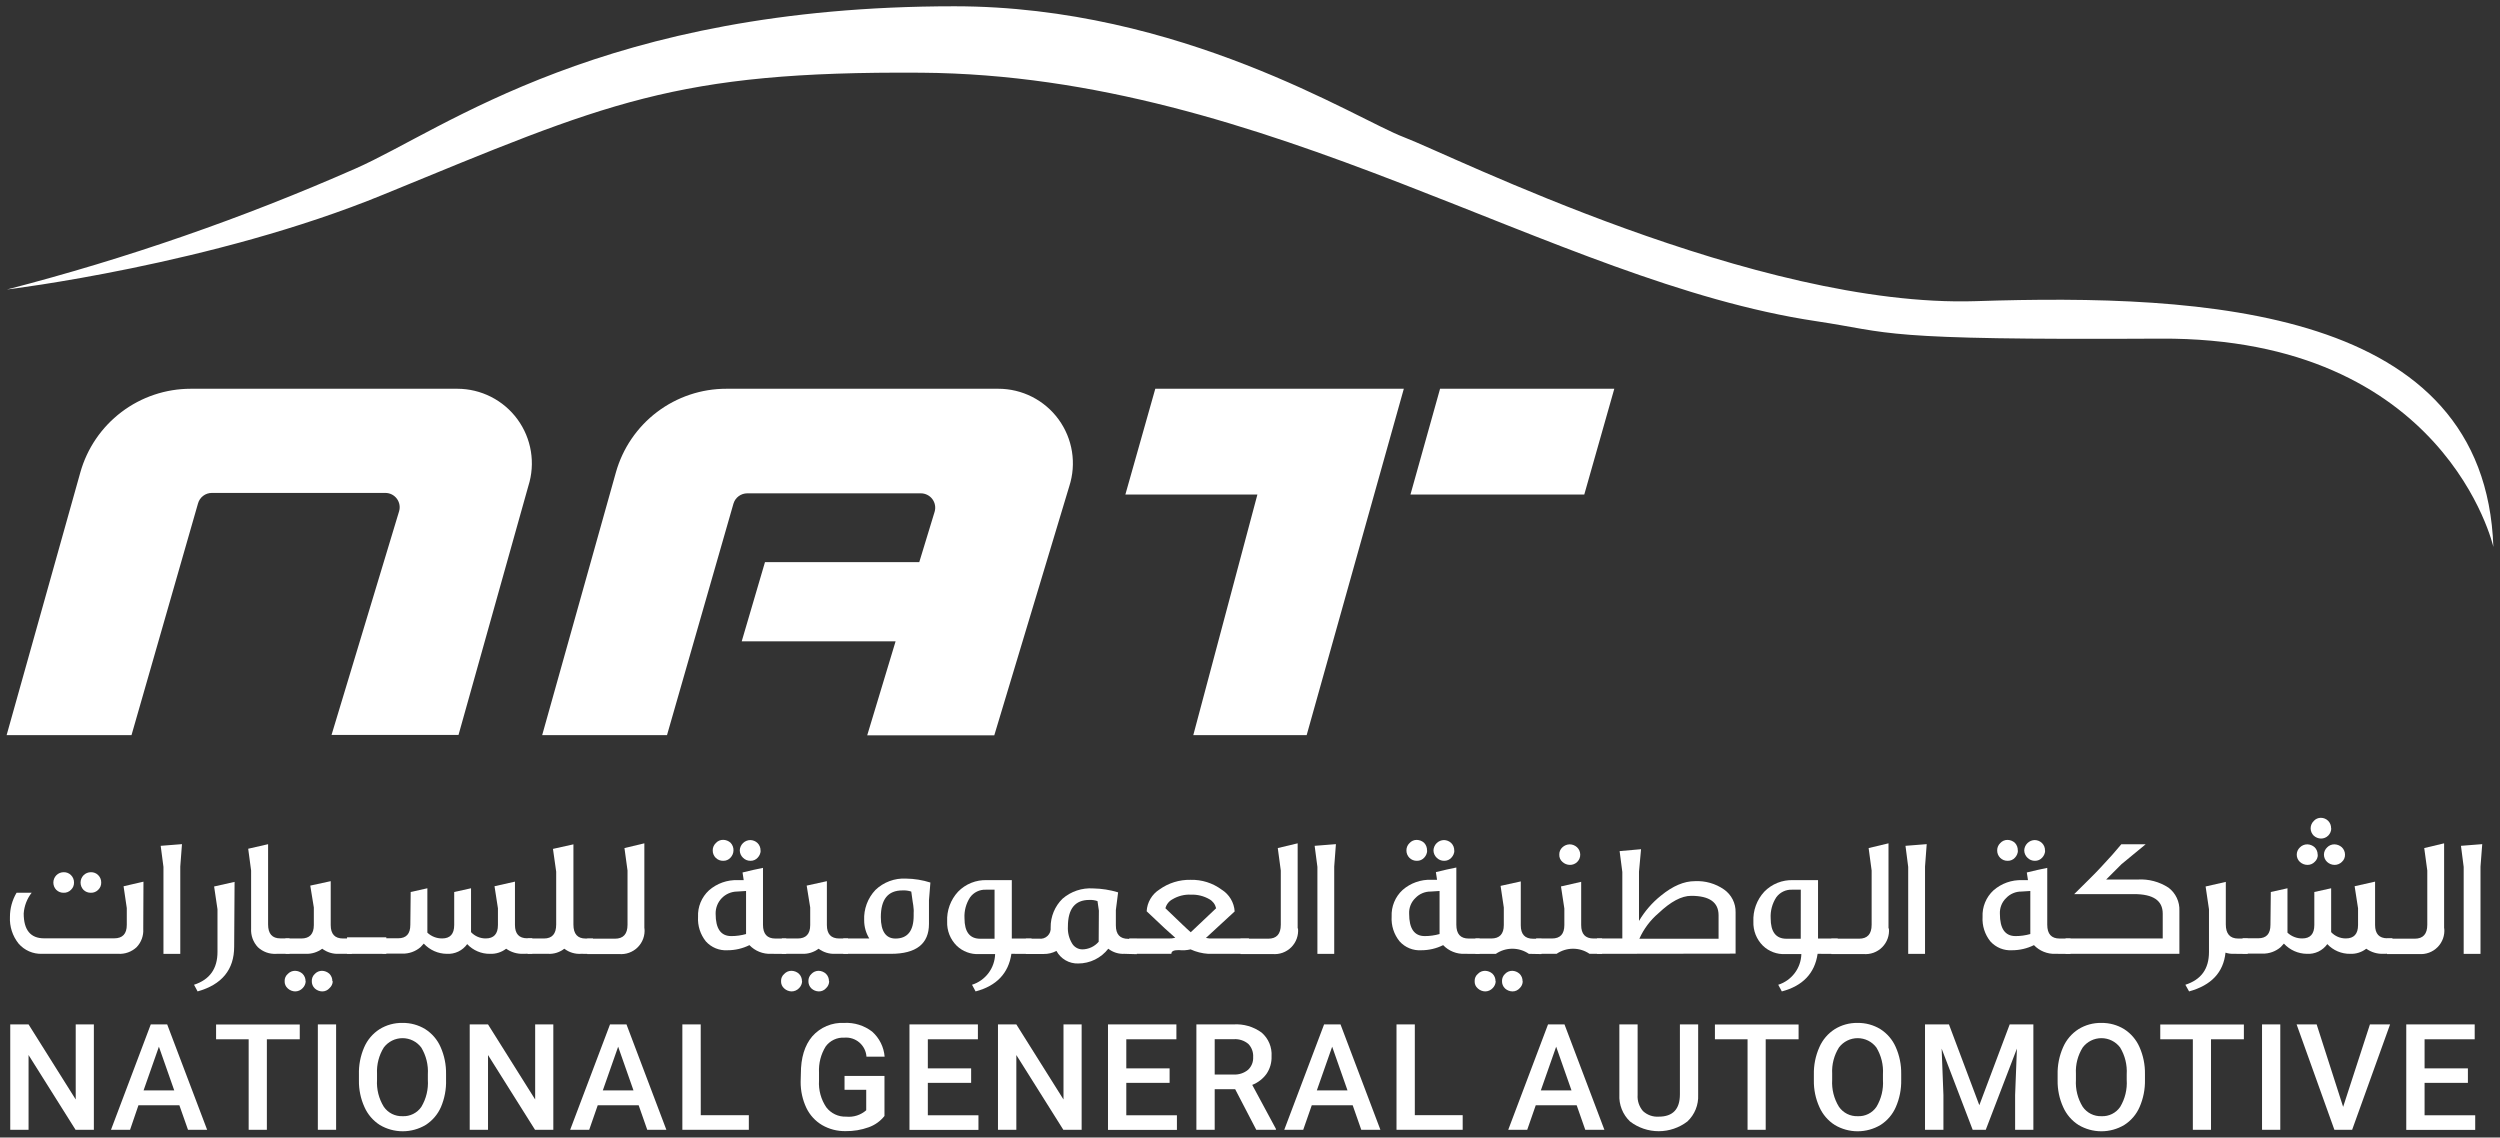 <svg width="189" height="86" viewBox="0 0 189 86" fill="none" xmlns="http://www.w3.org/2000/svg">
<rect x="0" y="0" width="189" height="86" fill="#333333" stroke="none"/>
<path d="M0.523 21.886C9.541 19.556 18.355 16.498 26.878 12.742C33.659 9.754 45.567 0.475 72.154 0.475C89.292 0.475 102.533 9.004 106.129 10.369C109.724 11.733 132.804 23.3 149.374 22.767C166.671 22.206 187.876 23.246 188.499 41.347C188.499 41.347 184.903 25.477 163.327 25.601C141.75 25.724 143.146 25.156 137.289 24.279C117.387 21.302 95.945 5.683 69.652 5.497C50.964 5.366 45.888 7.778 28.985 14.71C16.092 20.007 0.523 21.886 0.523 21.886Z" fill="white"/>
<path d="M14.967 38.069L9.941 55.578H0.5L6.071 35.722C6.581 33.9 7.674 32.295 9.181 31.152C10.689 30.008 12.53 29.39 14.422 29.39H34.575C35.462 29.391 36.335 29.601 37.125 30.002C37.915 30.404 38.599 30.986 39.122 31.701C39.645 32.417 39.992 33.245 40.135 34.12C40.278 34.994 40.213 35.89 39.945 36.735L34.664 55.559H25.065L30.168 38.664C30.218 38.502 30.229 38.331 30.2 38.164C30.171 37.997 30.104 37.839 30.003 37.703C29.902 37.567 29.771 37.456 29.62 37.38C29.468 37.304 29.301 37.265 29.132 37.265H16.018C15.779 37.264 15.546 37.343 15.356 37.488C15.166 37.634 15.029 37.838 14.967 38.069Z" fill="white"/>
<path d="M75.47 29.39H54.922C53.027 29.386 51.184 30.004 49.674 31.147C48.164 32.291 47.07 33.898 46.559 35.722L40.988 55.578H50.425L55.451 38.069C55.519 37.845 55.657 37.649 55.845 37.51C56.033 37.371 56.261 37.296 56.495 37.296H69.616C69.786 37.296 69.953 37.336 70.104 37.412C70.256 37.488 70.387 37.598 70.488 37.734C70.589 37.87 70.657 38.028 70.686 38.195C70.715 38.362 70.705 38.533 70.656 38.695L69.497 42.496H57.833L56.074 48.484H67.707L65.561 55.59H75.168L80.836 36.766C81.11 35.92 81.181 35.02 81.041 34.142C80.901 33.263 80.556 32.43 80.032 31.71C79.509 30.991 78.823 30.406 78.03 30.002C77.237 29.599 76.359 29.389 75.47 29.39Z" fill="white"/>
<path d="M87.34 29.39H106.129L98.783 55.578H90.212L95.06 37.385H85.078L87.34 29.39Z" fill="white"/>
<path d="M122.041 29.39L119.772 37.385H106.631L108.869 29.39H122.041Z" fill="white"/>
<path d="M10.83 70.231C10.846 70.482 10.809 70.734 10.723 70.971C10.636 71.208 10.502 71.424 10.328 71.607C10.143 71.78 9.924 71.914 9.685 72.001C9.447 72.087 9.193 72.124 8.94 72.109H3.168C2.835 72.12 2.504 72.056 2.199 71.922C1.894 71.788 1.623 71.588 1.405 71.336C0.949 70.766 0.716 70.048 0.752 69.318C0.751 68.674 0.925 68.043 1.254 67.49H2.395C2.042 67.941 1.832 68.488 1.792 69.059C1.792 70.308 2.306 70.938 3.338 70.938H8.634C9.265 70.938 9.585 70.602 9.585 69.921V68.649L9.342 67.002L10.846 66.654L10.83 70.231ZM4.807 67.493C4.603 67.497 4.405 67.419 4.258 67.277C4.114 67.129 4.033 66.93 4.033 66.724C4.033 66.517 4.114 66.319 4.258 66.171C4.331 66.096 4.419 66.037 4.516 65.997C4.613 65.957 4.718 65.938 4.822 65.939C4.923 65.937 5.022 65.955 5.115 65.992C5.208 66.029 5.293 66.085 5.364 66.156C5.439 66.23 5.499 66.318 5.539 66.416C5.578 66.514 5.598 66.618 5.596 66.724C5.598 66.824 5.579 66.923 5.542 67.016C5.504 67.108 5.447 67.192 5.375 67.261C5.303 67.339 5.214 67.399 5.116 67.439C5.018 67.479 4.913 67.498 4.807 67.493ZM6.864 67.493C6.659 67.497 6.462 67.419 6.315 67.277C6.171 67.129 6.09 66.93 6.09 66.724C6.09 66.517 6.171 66.319 6.315 66.171C6.388 66.096 6.476 66.037 6.573 65.997C6.67 65.957 6.774 65.938 6.879 65.939C6.979 65.937 7.079 65.955 7.172 65.992C7.265 66.029 7.35 66.085 7.42 66.156C7.496 66.23 7.555 66.318 7.595 66.416C7.635 66.514 7.655 66.618 7.652 66.724C7.655 66.824 7.636 66.923 7.598 67.016C7.56 67.108 7.504 67.192 7.432 67.261C7.36 67.338 7.272 67.398 7.175 67.438C7.078 67.478 6.973 67.497 6.868 67.493H6.864Z" fill="white"/>
<path d="M13.629 65.514V72.11H12.357V65.537L12.148 63.944L13.757 63.817L13.629 65.514Z" fill="white"/>
<path d="M17.703 71.568C17.703 73.304 16.775 74.437 14.939 74.951L14.668 74.448C15.851 74.062 16.442 73.238 16.442 71.966V68.742L16.187 67.018L17.734 66.67L17.703 71.568Z" fill="white"/>
<path d="M20.878 72.11C20.627 72.124 20.374 72.088 20.137 72.002C19.9 71.916 19.683 71.783 19.498 71.611C19.32 71.423 19.183 71.2 19.094 70.957C19.006 70.713 18.968 70.454 18.984 70.196V65.812L18.764 64.165L20.268 63.821V69.887C20.268 70.594 20.577 70.942 21.195 70.942H21.887V72.102L20.878 72.11Z" fill="white"/>
<path d="M23.112 74.178C23.105 74.376 23.022 74.565 22.88 74.704C22.808 74.781 22.72 74.843 22.623 74.886C22.526 74.928 22.421 74.951 22.315 74.951C22.11 74.947 21.914 74.868 21.762 74.731C21.68 74.662 21.616 74.575 21.574 74.477C21.531 74.379 21.512 74.273 21.519 74.166C21.515 74.063 21.536 73.961 21.578 73.867C21.62 73.774 21.683 73.691 21.762 73.625C21.832 73.551 21.916 73.493 22.009 73.453C22.102 73.413 22.202 73.392 22.304 73.393C22.512 73.395 22.713 73.474 22.868 73.613C22.943 73.687 23.002 73.775 23.042 73.872C23.082 73.969 23.102 74.073 23.1 74.178H23.112ZM25.617 72.109C25.166 72.131 24.721 71.995 24.36 71.723C24.004 71.988 23.567 72.124 23.123 72.109H21.577V70.95H22.775C23.405 70.95 23.726 70.613 23.726 69.933V68.607L23.456 66.952L25.002 66.616V69.933C25.002 70.613 25.308 70.95 25.938 70.95H26.595V72.109H25.617ZM25.157 74.178C25.154 74.278 25.131 74.376 25.088 74.467C25.046 74.557 24.985 74.638 24.909 74.704C24.841 74.783 24.756 74.846 24.66 74.889C24.565 74.932 24.461 74.953 24.356 74.951C24.152 74.947 23.955 74.868 23.804 74.731C23.727 74.659 23.666 74.571 23.626 74.474C23.586 74.376 23.567 74.271 23.572 74.166C23.569 74.064 23.588 73.963 23.628 73.87C23.668 73.777 23.728 73.693 23.804 73.625C23.873 73.551 23.957 73.493 24.05 73.453C24.143 73.413 24.244 73.392 24.345 73.393C24.549 73.398 24.746 73.476 24.898 73.613C24.972 73.687 25.03 73.775 25.07 73.872C25.109 73.969 25.128 74.073 25.126 74.178H25.157Z" fill="white"/>
<path d="M29.206 70.861V72.11H26.236V70.861H29.206Z" fill="white"/>
<path d="M39.55 72.109C39.091 72.124 38.64 71.989 38.266 71.723C37.917 71.992 37.484 72.129 37.044 72.109C36.722 72.114 36.402 72.051 36.105 71.924C35.808 71.798 35.541 71.611 35.32 71.375C35.146 71.618 34.912 71.814 34.642 71.942C34.371 72.07 34.073 72.128 33.774 72.109C33.447 72.106 33.124 72.035 32.826 71.902C32.528 71.769 32.259 71.576 32.038 71.336L31.794 71.603C31.413 71.932 30.922 72.107 30.418 72.094H28.914V70.934H30.097C30.716 70.934 31.021 70.598 31.021 69.917L31.048 67.435L32.309 67.153V70.509C32.61 70.794 33.011 70.95 33.426 70.946C34.033 70.946 34.338 70.609 34.338 69.929V67.435L35.61 67.153V70.47C35.752 70.621 35.923 70.741 36.114 70.823C36.304 70.905 36.509 70.947 36.716 70.946C37.334 70.946 37.644 70.609 37.644 69.929V68.669L37.385 66.999L38.931 66.651V69.929C38.931 70.598 39.24 70.934 39.855 70.934H40.242V72.094L39.55 72.109Z" fill="white"/>
<path d="M43.931 72.109C43.474 72.138 43.023 72 42.659 71.723C42.312 71.996 41.878 72.134 41.437 72.109H39.891V70.95H41.124C41.742 70.95 42.048 70.602 42.048 69.894V65.901L41.804 64.176L43.351 63.832V69.898C43.351 70.606 43.66 70.954 44.275 70.954H44.828V72.113L43.931 72.109Z" fill="white"/>
<path d="M48.724 70.192C48.749 70.452 48.716 70.714 48.627 70.96C48.539 71.205 48.397 71.428 48.213 71.613C48.028 71.798 47.805 71.939 47.559 72.028C47.314 72.116 47.051 72.149 46.791 72.125H44.395V70.965H46.49C47.12 70.965 47.441 70.617 47.441 69.91V65.812L47.209 64.114L48.713 63.755V70.192H48.724Z" fill="white"/>
<path d="M58.289 72.109C57.986 72.122 57.684 72.07 57.402 71.957C57.121 71.844 56.867 71.672 56.657 71.452C56.142 71.708 55.574 71.84 54.999 71.839C54.694 71.858 54.388 71.808 54.105 71.692C53.822 71.576 53.568 71.397 53.364 71.17C52.944 70.647 52.733 69.987 52.772 69.318C52.755 68.944 52.82 68.57 52.962 68.224C53.105 67.877 53.321 67.566 53.596 67.312C54.198 66.784 54.98 66.507 55.78 66.538H56.224L56.136 65.959C56.7 65.819 57.216 65.703 57.682 65.611V69.91C57.682 70.606 57.991 70.954 58.621 70.954H59.441V72.113L58.289 72.109ZM55.451 64.308C55.444 64.504 55.365 64.691 55.231 64.834C55.163 64.912 55.077 64.975 54.982 65.017C54.886 65.059 54.782 65.08 54.678 65.077C54.573 65.08 54.468 65.062 54.37 65.023C54.272 64.984 54.182 64.926 54.108 64.851C54.033 64.776 53.975 64.687 53.936 64.589C53.897 64.491 53.879 64.386 53.882 64.281C53.881 64.179 53.902 64.079 53.942 63.986C53.982 63.893 54.04 63.809 54.114 63.739C54.184 63.659 54.27 63.595 54.368 63.552C54.466 63.509 54.572 63.489 54.678 63.492C54.883 63.496 55.079 63.575 55.231 63.712C55.306 63.791 55.364 63.884 55.402 63.986C55.44 64.087 55.456 64.195 55.451 64.304V64.308ZM55.722 67.401C55.505 67.404 55.291 67.45 55.091 67.536C54.892 67.622 54.712 67.747 54.561 67.904C54.411 68.06 54.292 68.245 54.214 68.447C54.135 68.649 54.097 68.865 54.102 69.082C54.102 70.2 54.489 70.768 55.285 70.768C55.663 70.768 56.039 70.716 56.402 70.613V67.358L55.722 67.401ZM57.508 64.308C57.5 64.504 57.422 64.691 57.288 64.834C57.219 64.912 57.134 64.975 57.039 65.017C56.943 65.059 56.839 65.08 56.735 65.077C56.63 65.079 56.526 65.059 56.429 65.019C56.332 64.979 56.244 64.92 56.17 64.845C56.093 64.773 56.032 64.685 55.99 64.588C55.948 64.491 55.927 64.386 55.927 64.281C55.937 64.075 56.024 63.88 56.172 63.737C56.32 63.593 56.517 63.511 56.723 63.508C56.925 63.512 57.117 63.591 57.264 63.728C57.343 63.804 57.404 63.897 57.444 63.999C57.484 64.101 57.502 64.21 57.496 64.319L57.508 64.308Z" fill="white"/>
<path d="M60.641 74.178C60.634 74.376 60.551 74.565 60.409 74.704C60.337 74.781 60.249 74.843 60.152 74.886C60.055 74.928 59.95 74.951 59.844 74.951C59.64 74.947 59.443 74.868 59.292 74.731C59.21 74.662 59.145 74.575 59.103 74.477C59.061 74.379 59.042 74.273 59.048 74.166C59.045 74.063 59.065 73.961 59.107 73.867C59.15 73.774 59.212 73.691 59.292 73.625C59.361 73.552 59.444 73.493 59.536 73.453C59.629 73.413 59.728 73.393 59.829 73.393C60.039 73.395 60.241 73.473 60.397 73.613C60.472 73.687 60.531 73.775 60.571 73.872C60.611 73.969 60.631 74.073 60.629 74.178H60.641ZM63.146 72.109C62.694 72.131 62.248 71.994 61.886 71.723C61.531 71.989 61.096 72.126 60.653 72.109H59.106V70.95H60.301C60.931 70.95 61.252 70.613 61.252 69.933V68.607L60.985 66.952L62.512 66.616V69.933C62.512 70.613 62.821 70.95 63.452 70.95H64.109V72.109H63.146ZM62.686 74.178C62.685 74.277 62.664 74.374 62.624 74.465C62.585 74.555 62.527 74.636 62.454 74.704C62.386 74.783 62.301 74.846 62.205 74.889C62.11 74.932 62.006 74.953 61.901 74.951C61.696 74.947 61.5 74.868 61.348 74.731C61.271 74.659 61.211 74.571 61.171 74.474C61.131 74.376 61.112 74.271 61.116 74.166C61.114 74.064 61.133 73.963 61.173 73.87C61.213 73.777 61.273 73.693 61.348 73.625C61.417 73.552 61.501 73.493 61.593 73.453C61.685 73.413 61.785 73.393 61.886 73.393C62.09 73.397 62.287 73.476 62.439 73.613C62.514 73.687 62.573 73.775 62.613 73.872C62.653 73.969 62.672 74.073 62.67 74.178H62.686Z" fill="white"/>
<path d="M70.23 68.058V69.848C70.23 71.352 69.267 72.109 67.349 72.109H63.75V70.95H65.718C65.464 70.536 65.33 70.059 65.331 69.573C65.312 69.155 65.377 68.736 65.522 68.343C65.668 67.95 65.891 67.59 66.178 67.285C66.484 66.989 66.849 66.76 67.248 66.612C67.647 66.463 68.072 66.399 68.498 66.422C69.122 66.43 69.743 66.53 70.338 66.72L70.23 68.058ZM68.892 67.404C68.677 67.333 68.45 67.302 68.223 67.316C67.133 67.316 66.591 67.984 66.591 69.334C66.591 70.412 66.978 70.954 67.697 70.954C68.61 70.954 69.073 70.374 69.073 69.229V68.997C69.081 68.912 69.081 68.827 69.073 68.742C69.059 68.544 69.033 68.346 68.996 68.151L68.892 67.404Z" fill="white"/>
<path d="M76.461 72.109C76.244 73.586 75.332 74.537 73.755 74.951L73.484 74.448C73.98 74.291 74.415 73.983 74.728 73.568C75.041 73.152 75.217 72.649 75.231 72.129H74.01C73.701 72.144 73.393 72.096 73.104 71.987C72.815 71.879 72.551 71.713 72.328 71.499C72.087 71.261 71.899 70.977 71.774 70.662C71.65 70.348 71.592 70.012 71.605 69.674C71.585 69.261 71.648 68.849 71.789 68.46C71.931 68.072 72.148 67.716 72.429 67.412C72.711 67.122 73.052 66.894 73.428 66.743C73.804 66.593 74.208 66.523 74.613 66.538H76.492V70.954H77.984V72.113L76.461 72.109ZM75.189 67.261H74.532C74.3 67.251 74.069 67.299 73.861 67.4C73.652 67.501 73.472 67.653 73.337 67.841C73.032 68.31 72.884 68.864 72.916 69.423C72.916 70.439 73.302 70.969 74.11 70.969H75.189V67.261Z" fill="white"/>
<path d="M85.008 72.109C84.568 72.134 84.133 71.996 83.787 71.723C83.518 72.07 83.174 72.351 82.78 72.545C82.386 72.738 81.953 72.839 81.513 72.84C81.178 72.85 80.846 72.767 80.555 72.599C80.264 72.431 80.025 72.185 79.867 71.889C79.571 72.047 79.239 72.127 78.904 72.121H77.555V70.961H78.544C78.662 70.979 78.782 70.97 78.895 70.934C79.008 70.898 79.111 70.837 79.197 70.754C79.283 70.672 79.348 70.571 79.388 70.46C79.429 70.348 79.443 70.229 79.43 70.111C79.425 69.706 79.503 69.305 79.658 68.932C79.812 68.559 80.041 68.22 80.331 67.938C80.972 67.385 81.805 67.107 82.65 67.165C83.287 67.176 83.92 67.276 84.529 67.462L84.359 68.8V69.96C84.359 70.64 84.668 70.977 85.298 70.977H85.94V72.136L85.008 72.109ZM83.075 68.843L82.971 68.124C82.772 68.054 82.562 68.024 82.353 68.035C81.274 68.035 80.733 68.703 80.733 70.053C80.708 70.494 80.815 70.933 81.042 71.313C81.12 71.45 81.232 71.564 81.368 71.645C81.503 71.726 81.657 71.77 81.815 71.773C82.052 71.772 82.285 71.719 82.5 71.62C82.715 71.521 82.906 71.376 83.06 71.197L83.075 68.843Z" fill="white"/>
<path d="M91.346 72.109C90.883 72.081 90.43 71.966 90.008 71.773C89.719 71.842 89.419 71.861 89.123 71.827C88.737 71.827 88.555 71.905 88.555 72.109H85.369V70.95H88.35C88.519 70.955 88.688 70.937 88.853 70.896L88.079 70.204L86.688 68.893C86.705 68.561 86.802 68.239 86.971 67.952C87.139 67.665 87.373 67.423 87.654 67.246C88.338 66.754 89.163 66.498 90.004 66.515C90.85 66.492 91.68 66.754 92.359 67.258C92.642 67.434 92.878 67.676 93.049 67.962C93.22 68.249 93.32 68.572 93.341 68.905L91.168 70.907L91.423 70.946C91.467 70.953 91.511 70.953 91.555 70.946H94.42V72.106L91.346 72.109ZM91.938 68.665C91.906 68.523 91.845 68.388 91.759 68.271C91.672 68.154 91.562 68.056 91.435 67.984C91.011 67.738 90.525 67.618 90.035 67.636C89.547 67.612 89.063 67.734 88.644 67.984C88.511 68.053 88.394 68.149 88.302 68.267C88.209 68.384 88.142 68.52 88.106 68.665L89.405 69.91C89.622 70.13 89.827 70.296 90.02 70.478L91.938 68.665Z" fill="white"/>
<path d="M98.131 70.192C98.155 70.452 98.122 70.714 98.033 70.96C97.945 71.205 97.803 71.428 97.619 71.613C97.434 71.798 97.211 71.939 96.965 72.028C96.72 72.116 96.457 72.149 96.198 72.125H93.781V70.965H95.877C96.507 70.965 96.828 70.617 96.828 69.91V65.812L96.6 64.114L98.103 63.755V70.192H98.131Z" fill="white"/>
<path d="M100.867 65.514V72.11H99.596V65.537L99.387 63.944L100.995 63.817L100.867 65.514Z" fill="white"/>
<path d="M110.737 72.109C110.433 72.123 110.13 72.071 109.848 71.957C109.566 71.844 109.312 71.672 109.102 71.452C108.588 71.708 108.021 71.84 107.447 71.839C107.141 71.858 106.836 71.808 106.553 71.692C106.269 71.576 106.016 71.398 105.812 71.17C105.381 70.642 105.166 69.971 105.208 69.291C105.191 68.917 105.256 68.544 105.399 68.197C105.541 67.85 105.757 67.539 106.032 67.285C106.634 66.757 107.416 66.48 108.216 66.511H108.641L108.553 65.932C109.117 65.792 109.632 65.676 110.099 65.584V69.91C110.099 70.606 110.408 70.954 111.035 70.954H111.858V72.113L110.737 72.109ZM107.895 64.308C107.888 64.504 107.809 64.691 107.675 64.834C107.606 64.912 107.521 64.975 107.426 65.017C107.33 65.059 107.226 65.079 107.122 65.077C107.017 65.08 106.912 65.062 106.814 65.023C106.716 64.984 106.626 64.926 106.552 64.851C106.477 64.776 106.419 64.687 106.38 64.589C106.341 64.491 106.323 64.386 106.326 64.281C106.325 64.18 106.346 64.079 106.386 63.986C106.426 63.893 106.484 63.809 106.558 63.739C106.627 63.661 106.712 63.599 106.807 63.557C106.903 63.515 107.006 63.494 107.111 63.496C107.315 63.501 107.512 63.579 107.663 63.716C107.738 63.795 107.796 63.888 107.834 63.99C107.872 64.091 107.889 64.2 107.884 64.308H107.895ZM108.166 67.401C107.95 67.398 107.735 67.44 107.535 67.524C107.336 67.607 107.156 67.731 107.006 67.888C106.846 68.041 106.72 68.227 106.638 68.433C106.556 68.639 106.52 68.861 106.531 69.082C106.531 70.2 106.917 70.768 107.714 70.768C108.091 70.768 108.467 70.716 108.831 70.613V67.358L108.166 67.401ZM109.952 64.308C109.944 64.504 109.866 64.691 109.732 64.834C109.663 64.912 109.578 64.975 109.482 65.017C109.387 65.059 109.283 65.079 109.179 65.077C109.074 65.079 108.97 65.059 108.873 65.019C108.776 64.979 108.688 64.92 108.614 64.845C108.537 64.773 108.476 64.685 108.434 64.588C108.392 64.491 108.371 64.386 108.371 64.281C108.381 64.075 108.468 63.88 108.616 63.737C108.764 63.593 108.961 63.511 109.167 63.508C109.368 63.513 109.561 63.591 109.709 63.728C109.787 63.804 109.848 63.897 109.888 63.999C109.928 64.101 109.946 64.21 109.94 64.319L109.952 64.308Z" fill="white"/>
<path d="M113.077 74.178C113.07 74.376 112.987 74.565 112.845 74.704C112.773 74.781 112.685 74.844 112.588 74.886C112.491 74.929 112.386 74.951 112.28 74.951C112.076 74.947 111.879 74.868 111.728 74.731C111.645 74.663 111.58 74.576 111.537 74.478C111.495 74.38 111.477 74.273 111.484 74.166C111.48 74.063 111.5 73.961 111.542 73.867C111.584 73.773 111.648 73.69 111.728 73.625C111.796 73.552 111.88 73.493 111.972 73.453C112.065 73.413 112.164 73.393 112.265 73.393C112.475 73.395 112.677 73.474 112.833 73.614C112.907 73.687 112.966 73.775 113.005 73.872C113.044 73.969 113.063 74.073 113.061 74.178H113.077ZM115.582 72.11C115.215 71.858 114.78 71.723 114.335 71.723C113.89 71.723 113.455 71.858 113.088 72.11H111.542V70.95H112.737C113.367 70.95 113.688 70.613 113.688 69.933V68.607L113.444 66.972L114.971 66.635V69.952C114.971 70.633 115.28 70.969 115.911 70.969H116.537V72.129L115.582 72.11ZM115.118 74.178C115.118 74.276 115.098 74.374 115.059 74.465C115.019 74.555 114.962 74.636 114.89 74.704C114.822 74.783 114.737 74.846 114.641 74.889C114.546 74.932 114.442 74.953 114.337 74.951C114.132 74.947 113.936 74.868 113.784 74.731C113.707 74.659 113.647 74.571 113.607 74.474C113.566 74.376 113.548 74.272 113.552 74.166C113.55 74.065 113.569 73.964 113.609 73.87C113.649 73.777 113.709 73.693 113.784 73.625C113.853 73.552 113.936 73.493 114.029 73.453C114.121 73.413 114.221 73.393 114.322 73.393C114.526 73.398 114.723 73.476 114.874 73.614C114.949 73.687 115.009 73.775 115.049 73.872C115.088 73.969 115.108 74.073 115.106 74.178H115.118Z" fill="white"/>
<path d="M120.171 72.109C119.804 71.858 119.369 71.723 118.924 71.723C118.479 71.723 118.044 71.858 117.677 72.109H116.131V70.95H117.325C117.956 70.95 118.265 70.613 118.265 69.933V68.684L118.01 67.014L119.537 66.666V69.933C119.537 70.613 119.846 70.95 120.476 70.95H121.118V72.109H120.171ZM118.679 65.386C118.474 65.382 118.277 65.304 118.126 65.166C118.044 65.097 117.979 65.011 117.937 64.913C117.895 64.815 117.876 64.708 117.882 64.602C117.88 64.5 117.899 64.399 117.939 64.306C117.979 64.212 118.039 64.129 118.114 64.06C118.266 63.915 118.468 63.834 118.679 63.832C118.879 63.837 119.071 63.914 119.22 64.049C119.295 64.119 119.356 64.204 119.398 64.297C119.44 64.391 119.464 64.493 119.466 64.596C119.469 64.699 119.451 64.801 119.413 64.897C119.375 64.993 119.319 65.081 119.247 65.154C119.173 65.23 119.084 65.289 118.987 65.329C118.889 65.369 118.784 65.389 118.679 65.386Z" fill="white"/>
<path d="M120.734 72.109V70.95H122.648V65.924L122.443 64.343L124.063 64.2L123.908 65.897V69.624C124.34 68.89 124.902 68.241 125.567 67.71C126.468 66.975 127.314 66.616 128.126 66.616C128.913 66.575 129.691 66.796 130.338 67.246C130.614 67.439 130.838 67.698 130.991 67.999C131.143 68.299 131.219 68.633 131.211 68.97V72.094L120.734 72.109ZM129.924 69.191C129.924 68.212 129.232 67.725 127.856 67.725C127.121 67.725 126.309 68.162 125.385 69.036C124.763 69.564 124.268 70.224 123.935 70.969H129.924V69.191Z" fill="white"/>
<path d="M137.412 72.109C137.196 73.586 136.283 74.537 134.706 74.951L134.435 74.448C134.931 74.291 135.366 73.983 135.679 73.568C135.993 73.152 136.168 72.649 136.183 72.129H134.961C134.653 72.144 134.344 72.096 134.055 71.987C133.766 71.879 133.502 71.713 133.279 71.499C133.039 71.261 132.85 70.977 132.725 70.662C132.601 70.348 132.543 70.012 132.556 69.674C132.537 69.261 132.599 68.849 132.741 68.46C132.882 68.072 133.099 67.716 133.38 67.412C133.662 67.122 134.003 66.894 134.379 66.743C134.755 66.593 135.159 66.523 135.564 66.538H137.443V70.954H138.931V72.113L137.412 72.109ZM136.14 67.261H135.479C135.247 67.251 135.017 67.299 134.808 67.4C134.599 67.501 134.419 67.653 134.284 67.841C133.979 68.31 133.832 68.864 133.863 69.423C133.863 70.439 134.25 70.969 135.058 70.969H136.136L136.14 67.261Z" fill="white"/>
<path d="M142.802 70.192C142.827 70.452 142.794 70.714 142.705 70.96C142.617 71.205 142.475 71.428 142.29 71.613C142.106 71.798 141.883 71.939 141.637 72.028C141.391 72.116 141.129 72.149 140.869 72.125H138.449V70.965H140.545C141.175 70.965 141.496 70.617 141.496 69.91V65.812L141.268 64.114L142.771 63.755V70.192H142.802Z" fill="white"/>
<path d="M145.532 65.514V72.11H144.26V65.537L144.055 63.944L145.659 63.817L145.532 65.514Z" fill="white"/>
<path d="M155.398 72.109C155.095 72.123 154.793 72.07 154.512 71.957C154.23 71.844 153.976 71.672 153.767 71.452C153.251 71.707 152.684 71.84 152.108 71.839C151.803 71.858 151.497 71.808 151.214 71.692C150.931 71.576 150.678 71.398 150.473 71.17C150.053 70.647 149.843 69.987 149.882 69.318C149.865 68.944 149.929 68.571 150.072 68.224C150.214 67.877 150.43 67.566 150.705 67.312C151.307 66.784 152.089 66.507 152.889 66.539H153.315L153.226 65.959C153.79 65.82 154.306 65.704 154.772 65.611V69.91C154.772 70.606 155.081 70.954 155.712 70.954H156.531V72.113L155.398 72.109ZM152.557 64.308C152.549 64.504 152.471 64.691 152.336 64.834C152.268 64.912 152.183 64.975 152.087 65.017C151.992 65.059 151.888 65.08 151.784 65.077C151.678 65.08 151.573 65.062 151.475 65.023C151.377 64.984 151.288 64.926 151.213 64.851C151.139 64.776 151.08 64.687 151.041 64.589C151.002 64.491 150.984 64.386 150.987 64.281C150.987 64.18 151.007 64.079 151.047 63.986C151.087 63.893 151.146 63.809 151.219 63.739C151.288 63.661 151.373 63.599 151.469 63.557C151.564 63.515 151.668 63.494 151.772 63.496C151.977 63.501 152.173 63.579 152.325 63.716C152.4 63.795 152.458 63.888 152.496 63.99C152.533 64.091 152.55 64.2 152.545 64.308H152.557ZM152.827 67.401C152.611 67.398 152.396 67.44 152.197 67.524C151.997 67.607 151.817 67.731 151.668 67.888C151.507 68.041 151.382 68.227 151.3 68.433C151.218 68.639 151.181 68.861 151.192 69.082C151.192 70.2 151.579 70.768 152.375 70.768C152.753 70.768 153.129 70.716 153.492 70.613V67.358L152.827 67.401ZM154.614 64.308C154.606 64.504 154.528 64.691 154.393 64.834C154.324 64.912 154.239 64.975 154.144 65.017C154.048 65.059 153.945 65.079 153.84 65.077C153.735 65.079 153.631 65.059 153.534 65.019C153.437 64.979 153.349 64.92 153.276 64.845C153.199 64.773 153.138 64.685 153.096 64.588C153.054 64.491 153.032 64.386 153.032 64.281C153.042 64.075 153.13 63.88 153.278 63.737C153.426 63.593 153.623 63.511 153.829 63.508C154.03 63.512 154.223 63.591 154.37 63.728C154.448 63.804 154.51 63.897 154.55 63.999C154.59 64.101 154.607 64.21 154.602 64.319L154.614 64.308Z" fill="white"/>
<path d="M156.156 72.109V70.95H163.502V69.071C163.502 68.081 162.783 67.594 161.329 67.594H156.81L157.915 66.5C158.302 66.113 158.623 65.792 158.866 65.522C159.458 64.895 159.96 64.327 160.37 63.828H162.211L160.386 65.332L159.226 66.492H161.619C162.438 66.443 163.251 66.659 163.939 67.107C164.208 67.31 164.423 67.576 164.566 67.881C164.71 68.186 164.777 68.521 164.762 68.858V72.109H156.156Z" fill="white"/>
<path d="M168.89 72.109C168.672 72.119 168.455 72.089 168.248 72.02C168.093 73.509 167.181 74.487 165.495 74.951L165.213 74.448C166.408 74.062 166.999 73.254 166.999 71.966V68.742L166.744 67.018L168.271 66.67V69.886C168.271 70.59 168.58 70.954 169.21 70.954H169.929V72.113L168.89 72.109Z" fill="white"/>
<path d="M180.175 72.109C179.716 72.125 179.265 71.989 178.891 71.723C178.542 71.992 178.11 72.129 177.669 72.109C177.347 72.114 177.027 72.05 176.73 71.924C176.433 71.798 176.166 71.611 175.945 71.375C175.77 71.618 175.537 71.813 175.267 71.942C174.996 72.07 174.698 72.128 174.399 72.109C174.072 72.106 173.749 72.035 173.451 71.902C173.153 71.769 172.884 71.576 172.663 71.336L172.419 71.603C172.037 71.931 171.547 72.106 171.043 72.094H169.539V70.934H170.722C171.341 70.934 171.646 70.598 171.646 69.917L171.673 67.435L172.933 67.153V70.509C173.235 70.794 173.636 70.951 174.051 70.946C174.654 70.946 174.963 70.609 174.963 69.929V67.435L176.235 67.153V70.47C176.377 70.621 176.548 70.741 176.739 70.823C176.929 70.905 177.134 70.946 177.341 70.946C177.959 70.946 178.269 70.609 178.269 69.929V68.669L178.01 66.999L179.556 66.651V69.929C179.556 70.598 179.865 70.934 180.48 70.934H180.867V72.094L180.175 72.109ZM175.226 64.613C175.229 64.715 175.209 64.816 175.169 64.909C175.129 65.003 175.07 65.086 174.994 65.154C174.923 65.229 174.837 65.288 174.742 65.328C174.647 65.368 174.544 65.388 174.441 65.386C174.233 65.384 174.032 65.306 173.877 65.166C173.8 65.096 173.739 65.01 173.697 64.915C173.655 64.82 173.634 64.717 173.634 64.613C173.634 64.509 173.655 64.406 173.697 64.311C173.739 64.216 173.8 64.131 173.877 64.06C173.949 63.987 174.035 63.93 174.13 63.891C174.225 63.852 174.327 63.832 174.43 63.832C174.634 63.837 174.829 63.914 174.982 64.049C175.057 64.122 175.117 64.21 175.156 64.307C175.196 64.404 175.216 64.508 175.214 64.613H175.226ZM176.243 62.622C176.243 62.827 176.161 63.024 176.016 63.169C175.871 63.314 175.675 63.395 175.47 63.395C175.265 63.391 175.068 63.313 174.917 63.175C174.843 63.103 174.785 63.017 174.745 62.922C174.705 62.827 174.684 62.725 174.684 62.622C174.684 62.519 174.705 62.417 174.745 62.322C174.785 62.227 174.843 62.141 174.917 62.069C174.984 61.992 175.067 61.93 175.161 61.888C175.254 61.846 175.356 61.825 175.458 61.826C175.562 61.826 175.664 61.846 175.759 61.887C175.855 61.927 175.941 61.986 176.013 62.06C176.085 62.135 176.142 62.223 176.179 62.319C176.217 62.416 176.234 62.519 176.231 62.622H176.243ZM176.486 65.386C176.282 65.382 176.085 65.304 175.934 65.166C175.857 65.096 175.796 65.01 175.754 64.915C175.712 64.82 175.69 64.717 175.69 64.613C175.69 64.509 175.712 64.406 175.754 64.311C175.796 64.216 175.857 64.131 175.934 64.06C176.004 63.988 176.088 63.93 176.181 63.891C176.274 63.852 176.374 63.832 176.475 63.832C176.683 63.835 176.883 63.912 177.039 64.049C177.116 64.121 177.178 64.209 177.219 64.306C177.261 64.403 177.283 64.507 177.283 64.613C177.286 64.715 177.266 64.816 177.226 64.909C177.186 65.003 177.126 65.086 177.051 65.154C176.977 65.229 176.889 65.288 176.792 65.328C176.695 65.368 176.591 65.388 176.486 65.386Z" fill="white"/>
<path d="M184.787 70.192C184.811 70.45 184.778 70.71 184.691 70.954C184.603 71.199 184.464 71.421 184.281 71.605C184.099 71.789 183.878 71.931 183.635 72.021C183.392 72.111 183.132 72.146 182.873 72.125H180.457V70.965H182.552C183.183 70.965 183.503 70.617 183.503 69.91V65.812L183.272 64.114L184.775 63.755V70.192H184.787Z" fill="white"/>
<path d="M187.526 65.514V72.11H186.254V65.537L186.049 63.944L187.657 63.817L187.526 65.514Z" fill="white"/>
<path d="M2.159 77.445L5.724 83.12V77.445H7.096V85.412H5.712L2.159 79.76V85.412H0.775V77.445H2.159Z" fill="white"/>
<path d="M11.398 77.445H12.639L15.659 85.412H14.213L13.56 83.557H10.467L9.833 85.412H8.391L11.398 77.445ZM13.173 82.436L12.013 79.13L10.853 82.436H13.173Z" fill="white"/>
<path d="M16.336 78.57V77.452H22.661V78.57H20.175V85.413H18.799V78.57H16.336Z" fill="white"/>
<path d="M25.41 85.412H24.029V77.445H25.41V85.412Z" fill="white"/>
<path d="M27.533 79.173C27.775 78.613 28.179 78.138 28.693 77.808C29.211 77.487 29.811 77.322 30.421 77.332C31.028 77.322 31.626 77.484 32.145 77.8C32.657 78.125 33.061 78.594 33.305 79.15C33.592 79.793 33.734 80.491 33.722 81.195V81.635C33.744 82.341 33.612 83.043 33.336 83.692C33.093 84.25 32.689 84.722 32.176 85.049C31.653 85.36 31.055 85.524 30.446 85.524C29.837 85.524 29.239 85.36 28.716 85.049C28.206 84.723 27.802 84.254 27.556 83.7C27.268 83.067 27.124 82.377 27.135 81.682V81.233C27.115 80.526 27.25 79.822 27.533 79.173ZM28.503 81.635C28.46 82.35 28.639 83.06 29.014 83.669C29.171 83.898 29.383 84.084 29.631 84.209C29.879 84.334 30.155 84.394 30.433 84.384C30.709 84.397 30.984 84.34 31.232 84.217C31.48 84.095 31.693 83.912 31.851 83.684C32.22 83.067 32.393 82.353 32.346 81.635V81.222C32.39 80.509 32.215 79.799 31.844 79.188C31.679 78.97 31.465 78.792 31.22 78.67C30.975 78.548 30.704 78.485 30.431 78.485C30.157 78.485 29.887 78.548 29.641 78.67C29.396 78.792 29.183 78.97 29.017 79.188C28.647 79.782 28.468 80.476 28.503 81.175V81.635Z" fill="white"/>
<path d="M36.894 77.445L40.458 83.12V77.445H41.831V85.412H40.447L36.894 79.76V85.412H35.51V77.445H36.894Z" fill="white"/>
<path d="M46.117 77.445H47.362L50.377 85.412H48.932L48.282 83.557H45.189L44.544 85.412H43.105L46.117 77.445ZM47.892 82.436L46.732 79.13L45.572 82.436H47.892Z" fill="white"/>
<path d="M52.978 84.307H56.612V85.412H51.586V77.445H52.974L52.978 84.307Z" fill="white"/>
<path d="M60.545 81.171C60.545 79.965 60.832 79.025 61.407 78.349C61.707 78.008 62.08 77.74 62.499 77.564C62.917 77.388 63.37 77.309 63.823 77.332C64.583 77.293 65.332 77.526 65.934 77.99C66.481 78.476 66.819 79.155 66.878 79.884H65.505C65.492 79.68 65.437 79.48 65.346 79.296C65.254 79.113 65.127 78.949 64.971 78.815C64.816 78.681 64.635 78.58 64.44 78.516C64.245 78.453 64.039 78.429 63.835 78.446C63.562 78.43 63.289 78.483 63.042 78.6C62.795 78.717 62.581 78.894 62.42 79.115C62.057 79.705 61.882 80.391 61.917 81.083V81.697C61.874 82.408 62.066 83.113 62.462 83.704C62.638 83.937 62.868 84.124 63.132 84.248C63.396 84.373 63.686 84.431 63.978 84.419C64.249 84.446 64.523 84.417 64.782 84.334C65.041 84.251 65.281 84.115 65.486 83.936V82.389H63.847V81.342H66.866V84.369C66.555 84.761 66.14 85.058 65.668 85.223C65.11 85.424 64.52 85.523 63.928 85.513C63.306 85.526 62.692 85.368 62.153 85.057C61.636 84.752 61.221 84.3 60.962 83.758C60.671 83.141 60.523 82.465 60.529 81.782L60.545 81.171Z" fill="white"/>
<path d="M73.929 77.445V78.57H70.144V80.769H73.418V81.864H70.144V84.315H73.971V85.42H68.756V77.445H73.929Z" fill="white"/>
<path d="M76.835 77.445L80.4 83.12V77.445H81.772V85.412H80.388L76.835 79.76V85.412H75.447V77.445H76.835Z" fill="white"/>
<path d="M88.936 77.445V78.57H85.148V80.769H88.422V81.864H85.148V84.315H88.975V85.42H83.764V77.445H88.936Z" fill="white"/>
<path d="M93.25 77.445C94.011 77.395 94.765 77.614 95.38 78.064C95.635 78.284 95.835 78.56 95.965 78.871C96.095 79.181 96.151 79.517 96.13 79.853C96.148 80.329 96.012 80.798 95.744 81.191C95.471 81.563 95.098 81.85 94.669 82.018L96.459 85.343V85.413H94.974L93.378 82.343H91.831V85.413H90.447V77.445H93.25ZM91.831 81.234H93.258C93.654 81.257 94.045 81.13 94.352 80.878C94.483 80.755 94.586 80.605 94.653 80.438C94.719 80.271 94.749 80.091 94.739 79.911C94.749 79.73 94.723 79.549 94.66 79.379C94.598 79.208 94.501 79.053 94.375 78.922C94.072 78.667 93.684 78.539 93.289 78.562H91.831V81.234Z" fill="white"/>
<path d="M100.101 77.445H101.343L104.358 85.412H102.912L102.263 83.557H99.17L98.524 85.412H97.09L100.101 77.445ZM101.872 82.436L100.712 79.13L99.552 82.436H101.872Z" fill="white"/>
<path d="M106.96 84.307H110.579V85.412H105.576V77.445H106.96V84.307Z" fill="white"/>
<path d="M117.031 77.445H118.276L121.292 85.412H119.846L119.196 83.557H116.103L115.458 85.412H114.023L117.031 77.445ZM118.806 82.436L117.646 79.13L116.486 82.436H118.806Z" fill="white"/>
<path d="M122.424 77.445H123.804V82.776C123.773 83.221 123.919 83.66 124.21 83.998C124.369 84.145 124.557 84.259 124.762 84.332C124.966 84.404 125.184 84.434 125.401 84.419C126.468 84.419 127.001 83.855 127.001 82.733V77.445H128.381V82.768C128.399 83.143 128.336 83.516 128.196 83.864C128.056 84.212 127.842 84.525 127.569 84.782C126.946 85.26 126.183 85.519 125.399 85.519C124.614 85.519 123.851 85.26 123.228 84.782C122.955 84.522 122.742 84.206 122.604 83.856C122.465 83.505 122.403 83.129 122.424 82.753V77.445Z" fill="white"/>
<path d="M129.648 78.57V77.452H135.973V78.57H133.487V85.413H132.115V78.57H129.648Z" fill="white"/>
<path d="M137.542 79.173C137.784 78.613 138.188 78.138 138.702 77.808C139.22 77.486 139.82 77.321 140.43 77.333C141.037 77.323 141.635 77.485 142.154 77.8C142.665 78.126 143.069 78.595 143.314 79.15C143.601 79.793 143.743 80.491 143.731 81.195V81.635C143.747 82.342 143.608 83.044 143.325 83.692C143.083 84.251 142.679 84.723 142.166 85.049C141.643 85.36 141.046 85.525 140.437 85.525C139.829 85.525 139.232 85.36 138.709 85.049C138.199 84.723 137.796 84.254 137.549 83.7C137.261 83.067 137.117 82.377 137.128 81.682V81.233C137.113 80.525 137.254 79.821 137.542 79.173ZM138.512 81.635C138.469 82.35 138.647 83.06 139.022 83.669C139.18 83.898 139.392 84.084 139.64 84.209C139.888 84.334 140.164 84.394 140.441 84.384C140.717 84.398 140.992 84.34 141.24 84.218C141.487 84.096 141.699 83.912 141.856 83.684C142.227 83.068 142.399 82.353 142.351 81.635V81.222C142.396 80.509 142.222 79.799 141.852 79.188C141.687 78.97 141.474 78.792 141.229 78.67C140.983 78.548 140.713 78.485 140.439 78.485C140.165 78.485 139.895 78.548 139.65 78.67C139.405 78.792 139.191 78.97 139.026 79.188C138.654 79.782 138.474 80.476 138.512 81.175V81.635Z" fill="white"/>
<path d="M147.341 77.445L149.637 83.553L151.933 77.445H153.723V85.412H152.343V82.787L152.479 79.273L150.124 85.412H149.134L146.788 79.277L146.923 82.787V85.412H145.531V77.445H147.341Z" fill="white"/>
<path d="M155.969 79.173C156.212 78.613 156.616 78.138 157.129 77.808C157.647 77.486 158.248 77.321 158.857 77.333C159.465 77.322 160.063 77.484 160.582 77.8C161.093 78.126 161.497 78.595 161.742 79.15C162.028 79.793 162.171 80.491 162.159 81.195V81.635C162.174 82.342 162.036 83.044 161.753 83.692C161.511 84.251 161.107 84.723 160.593 85.049C160.071 85.36 159.473 85.525 158.865 85.525C158.257 85.525 157.66 85.36 157.137 85.049C156.627 84.723 156.223 84.254 155.977 83.7C155.689 83.067 155.545 82.377 155.556 81.682V81.233C155.54 80.525 155.682 79.821 155.969 79.173ZM156.94 81.635C156.897 82.35 157.075 83.06 157.45 83.669C157.607 83.898 157.82 84.084 158.068 84.209C158.316 84.334 158.591 84.394 158.869 84.384C159.145 84.398 159.42 84.34 159.667 84.218C159.915 84.096 160.127 83.912 160.284 83.684C160.654 83.068 160.827 82.353 160.779 81.635V81.222C160.824 80.509 160.65 79.799 160.28 79.188C160.115 78.97 159.902 78.792 159.656 78.67C159.411 78.548 159.141 78.485 158.867 78.485C158.593 78.485 158.323 78.548 158.078 78.67C157.833 78.792 157.619 78.97 157.454 79.188C157.082 79.782 156.902 80.476 156.94 81.175V81.635Z" fill="white"/>
<path d="M163.316 78.57V77.452H169.637V78.57H167.152V85.413H165.779V78.57H163.316Z" fill="white"/>
<path d="M172.39 85.412H171.01V77.445H172.39V85.412Z" fill="white"/>
<path d="M173.623 77.445H175.139L177.141 83.68L179.167 77.445H180.69L177.822 85.412H176.48L173.623 77.445Z" fill="white"/>
<path d="M187.087 77.445V78.57H183.298V80.769H186.573V81.864H183.298V84.315H187.126V85.42H181.914V77.445H187.087Z" fill="white"/>
</svg>
